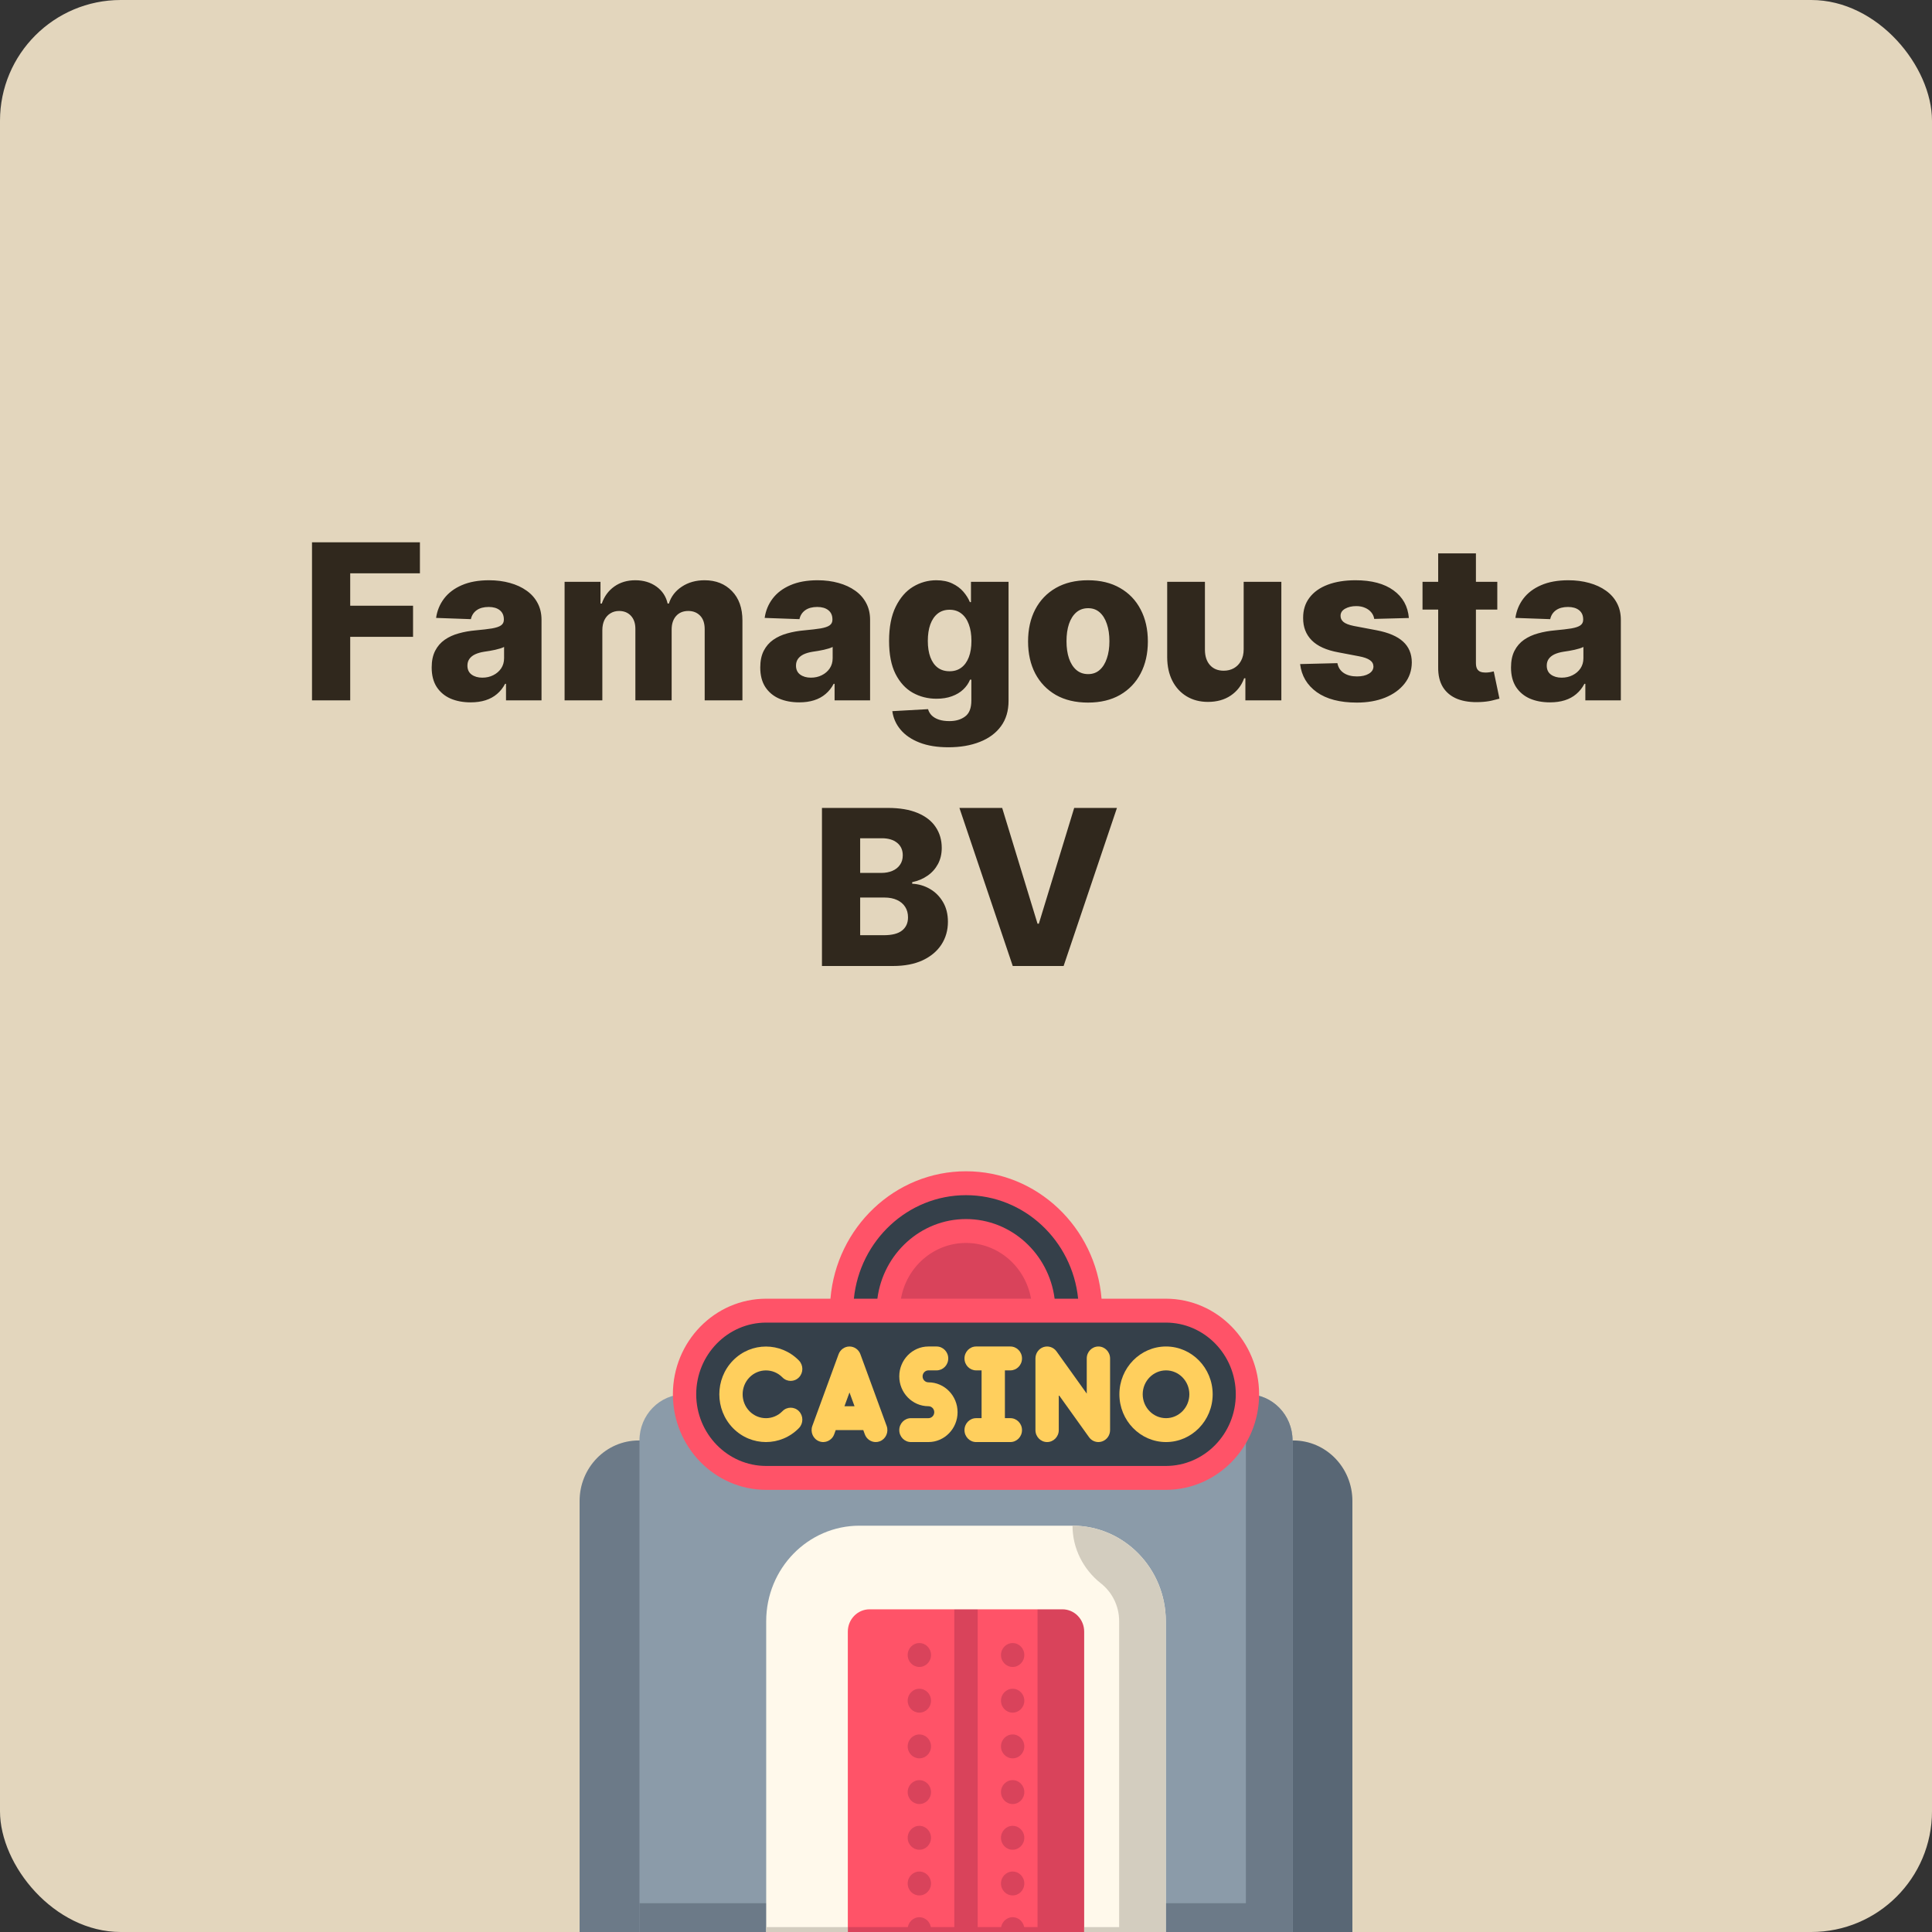 <?xml version="1.0" encoding="UTF-8"?>
<svg xmlns="http://www.w3.org/2000/svg" width="160" height="160" viewBox="0 0 160 160" fill="none">
  <rect x="0" y="0" width="160" height="160" fill="#333333" stroke="none"/>
  <g clip-path="url(#clip0_162_2)">
    <rect width="160" height="160" rx="10" fill="#E3D6BD"></rect>
    <path d="M52.893 119.293C50.191 119.293 48 121.538 48 124.306V161.572H52.958H80V119.293H52.893Z" fill="#6C7A88"></path>
    <path d="M107.107 119.293H80V161.572H107.042H112V124.306C112 121.538 109.809 119.293 107.107 119.293Z" fill="#596775"></path>
    <path d="M103.308 115.468H56.692C54.63 115.468 52.958 117.181 52.958 119.293V161.572H107.042V119.293C107.042 117.181 105.37 115.468 103.308 115.468Z" fill="#8B9BA9"></path>
    <path d="M103.308 115.468H103.179V157.614H52.958V161.572H107.042V119.293C107.042 117.181 105.37 115.468 103.308 115.468Z" fill="#6C7A88"></path>
    <path d="M88.645 130.77H71.355C70.277 130.77 69.403 131.665 69.403 132.77V163.55H90.597V132.77C90.597 131.665 89.723 130.77 88.645 130.77Z" fill="#FF5368"></path>
    <path d="M76.137 147.424C75.603 147.424 75.171 147.867 75.171 148.413V148.415C75.171 148.961 75.603 149.403 76.137 149.403C76.67 149.403 77.103 148.96 77.103 148.413C77.103 147.867 76.67 147.424 76.137 147.424Z" fill="#D9435B"></path>
    <path d="M76.137 136.071C75.603 136.071 75.171 136.514 75.171 137.061V137.062C75.171 137.608 75.603 138.05 76.137 138.05C76.67 138.05 77.103 137.607 77.103 137.06C77.103 136.514 76.67 136.071 76.137 136.071Z" fill="#D9435B"></path>
    <path d="M76.137 143.64C75.603 143.64 75.171 144.083 75.171 144.629V144.63C75.171 145.177 75.603 145.619 76.137 145.619C76.67 145.619 77.103 145.175 77.103 144.629C77.103 144.082 76.67 143.64 76.137 143.64Z" fill="#D9435B"></path>
    <path d="M76.137 158.777C75.603 158.777 75.171 159.22 75.171 159.766V159.767C75.171 160.314 75.603 160.756 76.137 160.756C76.67 160.756 77.103 160.313 77.103 159.766C77.103 159.219 76.67 158.777 76.137 158.777Z" fill="#D9435B"></path>
    <path d="M76.137 151.208C75.603 151.208 75.171 151.651 75.171 152.198V152.199C75.171 152.746 75.603 153.188 76.137 153.188C76.67 153.188 77.103 152.744 77.103 152.198C77.103 151.651 76.67 151.208 76.137 151.208Z" fill="#D9435B"></path>
    <path d="M76.137 154.993C75.603 154.993 75.171 155.435 75.171 155.982V155.983C75.171 156.53 75.603 156.972 76.137 156.972C76.67 156.972 77.103 156.528 77.103 155.982C77.103 155.435 76.67 154.993 76.137 154.993Z" fill="#D9435B"></path>
    <path d="M76.137 139.855C75.603 139.855 75.171 140.298 75.171 140.845V140.846C75.171 141.393 75.603 141.835 76.137 141.835C76.67 141.835 77.103 141.391 77.103 140.845C77.103 140.298 76.67 139.855 76.137 139.855Z" fill="#D9435B"></path>
    <path d="M83.863 139.855C83.33 139.855 82.897 140.298 82.897 140.845C82.897 141.391 83.33 141.834 83.863 141.834C84.397 141.834 84.829 141.391 84.829 140.845V140.844C84.829 140.297 84.397 139.855 83.863 139.855Z" fill="#D9435B"></path>
    <path d="M83.863 136.071C83.33 136.071 82.897 136.514 82.897 137.061C82.897 137.607 83.33 138.05 83.863 138.05C84.397 138.05 84.829 137.607 84.829 137.061V137.059C84.829 136.513 84.397 136.071 83.863 136.071Z" fill="#D9435B"></path>
    <path d="M83.863 158.776C83.33 158.776 82.897 159.219 82.897 159.766C82.897 160.313 83.33 160.755 83.863 160.755C84.397 160.755 84.829 160.313 84.829 159.766V159.765C84.829 159.218 84.397 158.776 83.863 158.776Z" fill="#D9435B"></path>
    <path d="M83.863 143.639C83.33 143.639 82.897 144.083 82.897 144.629C82.897 145.176 83.33 145.619 83.863 145.619C84.397 145.619 84.829 145.176 84.829 144.629V144.628C84.829 144.081 84.397 143.639 83.863 143.639Z" fill="#D9435B"></path>
    <path d="M83.863 147.423C83.33 147.423 82.897 147.867 82.897 148.413C82.897 148.96 83.33 149.403 83.863 149.403C84.397 149.403 84.829 148.96 84.829 148.413V148.412C84.829 147.866 84.397 147.423 83.863 147.423Z" fill="#D9435B"></path>
    <path d="M83.863 154.992C83.33 154.992 82.897 155.435 82.897 155.982C82.897 156.528 83.33 156.971 83.863 156.971C84.397 156.971 84.829 156.528 84.829 155.982V155.981C84.829 155.434 84.397 154.992 83.863 154.992Z" fill="#D9435B"></path>
    <path d="M83.863 151.208C83.33 151.208 82.897 151.651 82.897 152.198C82.897 152.744 83.33 153.187 83.863 153.187C84.397 153.187 84.829 152.744 84.829 152.198V152.196C84.829 151.65 84.397 151.208 83.863 151.208Z" fill="#D9435B"></path>
    <path d="M85.924 131.166V159.593H80.966V131.166H79.034V159.593H69.403V163.55H79.034H80.966H90.597V131.166H85.924Z" fill="#D9435B"></path>
    <path d="M63.453 163.55V134.266C63.453 129.894 66.912 126.351 71.179 126.351H88.821C93.088 126.351 96.547 129.894 96.547 134.266V163.55H89.787V135.123C89.787 134.103 88.98 133.276 87.984 133.276H72.016C71.02 133.276 70.213 134.103 70.213 135.123V163.55H63.453Z" fill="#FFF9EB"></path>
    <path d="M70.213 159.593H63.453V163.55H70.213V159.593Z" fill="#D3CDBF"></path>
    <path d="M92.684 134.266V159.593H89.787V163.55H96.547V134.266C96.547 129.894 93.088 126.351 88.821 126.351C88.821 128.234 89.713 129.979 91.171 131.126C92.09 131.851 92.684 132.988 92.684 134.266Z" fill="#D3CDBF"></path>
    <path d="M96.547 108.542H90.299C90.229 102.773 85.646 97.989 80 97.989C74.353 97.989 69.771 102.773 69.701 108.542H63.453C59.734 108.542 56.692 111.659 56.692 115.468C56.692 119.277 59.734 122.393 63.453 122.393H96.547C100.266 122.393 103.308 119.277 103.308 115.468C103.308 111.659 100.266 108.542 96.547 108.542Z" fill="#35404A"></path>
    <path d="M64.799 114.071C65.175 114.457 65.787 114.457 66.164 114.07C66.541 113.684 66.541 113.058 66.164 112.672C64.658 111.129 62.207 111.129 60.701 112.672C59.195 114.215 59.195 116.725 60.701 118.268C61.454 119.039 62.444 119.425 63.433 119.425C64.422 119.425 65.411 119.039 66.164 118.268C66.541 117.881 66.541 117.255 66.164 116.869C65.787 116.482 65.175 116.482 64.798 116.869C64.045 117.64 62.82 117.64 62.067 116.869C61.314 116.097 61.314 114.842 62.067 114.071C62.82 113.299 64.045 113.299 64.799 114.071Z" fill="#FFCF5D"></path>
    <path d="M71.255 112.153C71.114 111.767 70.753 111.511 70.351 111.511C69.949 111.511 69.588 111.767 69.447 112.153L67.274 118.088C67.087 118.6 67.34 119.17 67.839 119.362C68.339 119.553 68.895 119.294 69.083 118.783L69.21 118.435H71.493L71.62 118.783C71.765 119.18 72.133 119.425 72.524 119.425C72.637 119.425 72.751 119.405 72.863 119.362C73.362 119.17 73.615 118.6 73.428 118.088L71.255 112.153ZM69.934 116.457L70.351 115.317L70.768 116.457H69.934Z" fill="#FFCF5D"></path>
    <path d="M76.888 114.479C76.622 114.479 76.405 114.257 76.405 113.984C76.405 113.711 76.622 113.489 76.888 113.489H77.564C78.098 113.489 78.53 113.047 78.53 112.5C78.53 111.954 78.097 111.511 77.564 111.511H76.888C75.557 111.511 74.474 112.62 74.474 113.984C74.474 115.348 75.557 116.457 76.888 116.457C77.155 116.457 77.371 116.679 77.371 116.952C77.371 117.224 77.155 117.447 76.888 117.447H75.44C74.906 117.447 74.474 117.889 74.474 118.436C74.474 118.982 74.906 119.425 75.44 119.425H76.888C78.219 119.425 79.302 118.315 79.302 116.952C79.302 115.588 78.219 114.479 76.888 114.479Z" fill="#FFCF5D"></path>
    <path d="M83.672 113.489C84.206 113.489 84.638 113.047 84.638 112.5C84.638 111.954 84.206 111.511 83.672 111.511H80.84C80.306 111.511 79.874 111.954 79.874 112.5C79.874 113.047 80.306 113.489 80.84 113.489H81.29V117.446H80.84C80.306 117.446 79.874 117.889 79.874 118.435C79.874 118.982 80.306 119.425 80.84 119.425H83.672C84.206 119.425 84.638 118.982 84.638 118.435C84.638 117.889 84.206 117.446 83.672 117.446H83.222V113.489H83.672Z" fill="#FFCF5D"></path>
    <path d="M90.966 111.511C90.433 111.511 90 111.954 90 112.5V115.414L87.496 111.915C87.249 111.571 86.813 111.427 86.416 111.56C86.02 111.693 85.751 112.073 85.751 112.5V118.436C85.751 118.982 86.184 119.425 86.717 119.425C87.25 119.425 87.683 118.982 87.683 118.436V115.522L90.187 119.02C90.372 119.28 90.664 119.425 90.966 119.425C91.066 119.425 91.167 119.409 91.266 119.375C91.663 119.242 91.932 118.863 91.932 118.435V112.5C91.931 111.954 91.499 111.511 90.966 111.511Z" fill="#FFCF5D"></path>
    <path d="M96.565 111.511C94.436 111.511 92.703 113.286 92.703 115.468C92.703 117.65 94.436 119.425 96.565 119.425C98.695 119.425 100.428 117.65 100.428 115.468C100.428 113.286 98.695 111.511 96.565 111.511ZM96.565 117.446C95.5 117.446 94.634 116.559 94.634 115.468C94.634 114.377 95.501 113.489 96.565 113.489C97.63 113.489 98.497 114.377 98.497 115.468C98.497 116.559 97.63 117.446 96.565 117.446Z" fill="#FFCF5D"></path>
    <path d="M80 101.947C76.45 101.947 73.561 104.905 73.561 108.542H86.439C86.439 104.906 83.55 101.947 80 101.947Z" fill="#D9435B"></path>
    <path d="M96.547 107.553H91.226C90.734 101.65 85.888 97 80 97C74.112 97 69.266 101.65 68.774 107.553H63.453C59.192 107.553 55.726 111.104 55.726 115.468C55.726 119.832 59.192 123.383 63.453 123.383H96.547C100.808 123.383 104.274 119.832 104.274 115.468C104.274 111.104 100.808 107.553 96.547 107.553ZM80 98.979C84.822 98.979 88.801 102.743 89.286 107.553H87.339C86.864 103.837 83.755 100.957 80 100.957C76.245 100.957 73.136 103.837 72.661 107.553H70.714C71.199 102.743 75.178 98.979 80 98.979ZM85.386 107.553H74.614C75.072 104.932 77.312 102.936 80 102.936C82.688 102.936 84.928 104.932 85.386 107.553ZM96.547 121.404H63.453C60.258 121.404 57.658 118.741 57.658 115.468C57.658 112.195 60.258 109.532 63.453 109.532H96.547C99.743 109.532 102.342 112.195 102.342 115.468C102.342 118.741 99.743 121.404 96.547 121.404Z" fill="#FF5368"></path>
    <path d="M25.839 58V44.909H34.776V47.479H29.003V50.163H34.207V52.739H29.003V58H25.839ZM38.978 58.166C38.352 58.166 37.796 58.062 37.31 57.853C36.828 57.64 36.447 57.32 36.166 56.894C35.889 56.464 35.75 55.925 35.75 55.277C35.75 54.731 35.846 54.271 36.038 53.896C36.23 53.521 36.494 53.217 36.831 52.982C37.167 52.748 37.555 52.571 37.994 52.452C38.433 52.328 38.901 52.245 39.4 52.202C39.958 52.151 40.408 52.098 40.749 52.043C41.09 51.983 41.337 51.9 41.49 51.793C41.648 51.682 41.727 51.527 41.727 51.327V51.295C41.727 50.967 41.614 50.713 41.388 50.534C41.162 50.355 40.858 50.266 40.474 50.266C40.061 50.266 39.728 50.355 39.477 50.534C39.225 50.713 39.066 50.96 38.997 51.276L36.115 51.173C36.2 50.577 36.419 50.044 36.773 49.575C37.131 49.102 37.621 48.731 38.243 48.463C38.87 48.19 39.622 48.054 40.5 48.054C41.126 48.054 41.703 48.129 42.232 48.278C42.76 48.423 43.22 48.636 43.612 48.917C44.005 49.194 44.307 49.535 44.52 49.94C44.737 50.344 44.846 50.807 44.846 51.327V58H41.906V56.632H41.829C41.654 56.965 41.431 57.246 41.158 57.476C40.889 57.706 40.572 57.879 40.206 57.994C39.843 58.109 39.434 58.166 38.978 58.166ZM39.943 56.121C40.28 56.121 40.583 56.053 40.851 55.916C41.124 55.78 41.341 55.592 41.503 55.354C41.665 55.111 41.746 54.83 41.746 54.51V53.577C41.657 53.624 41.548 53.666 41.42 53.705C41.296 53.743 41.16 53.779 41.011 53.813C40.862 53.847 40.708 53.877 40.551 53.903C40.393 53.928 40.242 53.952 40.097 53.973C39.803 54.02 39.551 54.092 39.343 54.19C39.138 54.288 38.98 54.416 38.87 54.574C38.763 54.727 38.71 54.91 38.71 55.124C38.71 55.447 38.825 55.695 39.055 55.865C39.289 56.035 39.586 56.121 39.943 56.121ZM46.757 58V48.182H49.73V49.984H49.838C50.043 49.388 50.388 48.917 50.874 48.572C51.36 48.227 51.939 48.054 52.612 48.054C53.294 48.054 53.878 48.229 54.364 48.578C54.85 48.928 55.159 49.396 55.291 49.984H55.393C55.576 49.401 55.934 48.934 56.467 48.584C57 48.231 57.628 48.054 58.352 48.054C59.282 48.054 60.036 48.352 60.615 48.949C61.195 49.541 61.485 50.355 61.485 51.391V58H58.359V52.106C58.359 51.617 58.233 51.244 57.982 50.988C57.73 50.728 57.404 50.598 57.004 50.598C56.573 50.598 56.235 50.739 55.987 51.02C55.745 51.297 55.623 51.67 55.623 52.139V58H52.619V52.075C52.619 51.619 52.495 51.258 52.248 50.994C52.001 50.73 51.675 50.598 51.27 50.598C50.997 50.598 50.757 50.664 50.548 50.796C50.339 50.924 50.175 51.107 50.056 51.346C49.941 51.584 49.883 51.866 49.883 52.19V58H46.757ZM66.189 58.166C65.563 58.166 65.007 58.062 64.521 57.853C64.039 57.64 63.658 57.32 63.377 56.894C63.1 56.464 62.961 55.925 62.961 55.277C62.961 54.731 63.057 54.271 63.249 53.896C63.441 53.521 63.705 53.217 64.041 52.982C64.378 52.748 64.766 52.571 65.205 52.452C65.644 52.328 66.112 52.245 66.611 52.202C67.169 52.151 67.619 52.098 67.96 52.043C68.301 51.983 68.548 51.9 68.701 51.793C68.859 51.682 68.938 51.527 68.938 51.327V51.295C68.938 50.967 68.825 50.713 68.599 50.534C68.373 50.355 68.068 50.266 67.685 50.266C67.272 50.266 66.939 50.355 66.688 50.534C66.436 50.713 66.276 50.96 66.208 51.276L63.326 51.173C63.411 50.577 63.63 50.044 63.984 49.575C64.342 49.102 64.832 48.731 65.454 48.463C66.081 48.19 66.833 48.054 67.71 48.054C68.337 48.054 68.914 48.129 69.443 48.278C69.971 48.423 70.431 48.636 70.823 48.917C71.216 49.194 71.518 49.535 71.731 49.94C71.948 50.344 72.057 50.807 72.057 51.327V58H69.117V56.632H69.04C68.865 56.965 68.642 57.246 68.369 57.476C68.1 57.706 67.783 57.879 67.416 57.994C67.054 58.109 66.645 58.166 66.189 58.166ZM67.154 56.121C67.491 56.121 67.794 56.053 68.062 55.916C68.335 55.78 68.552 55.592 68.714 55.354C68.876 55.111 68.957 54.83 68.957 54.51V53.577C68.868 53.624 68.759 53.666 68.631 53.705C68.507 53.743 68.371 53.779 68.222 53.813C68.073 53.847 67.919 53.877 67.762 53.903C67.604 53.928 67.453 53.952 67.308 53.973C67.014 54.02 66.762 54.092 66.553 54.19C66.349 54.288 66.191 54.416 66.081 54.574C65.974 54.727 65.921 54.91 65.921 55.124C65.921 55.447 66.036 55.695 66.266 55.865C66.5 56.035 66.796 56.121 67.154 56.121ZM78.545 61.886C77.612 61.886 76.813 61.756 76.148 61.496C75.483 61.236 74.961 60.881 74.582 60.429C74.203 59.977 73.975 59.466 73.898 58.895L76.858 58.729C76.913 58.929 77.015 59.104 77.164 59.253C77.318 59.402 77.516 59.517 77.759 59.598C78.006 59.679 78.296 59.719 78.628 59.719C79.152 59.719 79.585 59.592 79.926 59.336C80.271 59.084 80.443 58.644 80.443 58.013V56.287H80.335C80.211 56.59 80.024 56.86 79.772 57.099C79.521 57.337 79.208 57.525 78.833 57.661C78.462 57.798 78.036 57.866 77.554 57.866C76.838 57.866 76.182 57.7 75.585 57.367C74.993 57.031 74.518 56.511 74.16 55.807C73.806 55.1 73.629 54.19 73.629 53.078C73.629 51.932 73.813 50.988 74.179 50.246C74.546 49.501 75.025 48.949 75.618 48.591C76.214 48.233 76.855 48.054 77.541 48.054C78.057 48.054 78.498 48.144 78.865 48.322C79.235 48.497 79.54 48.723 79.779 49C80.017 49.277 80.198 49.565 80.322 49.863H80.412V48.182H83.524V58.038C83.524 58.869 83.316 59.57 82.898 60.141C82.48 60.712 81.897 61.145 81.147 61.439C80.397 61.737 79.529 61.886 78.545 61.886ZM78.641 55.59C79.02 55.59 79.344 55.49 79.612 55.29C79.881 55.09 80.088 54.802 80.233 54.427C80.377 54.052 80.45 53.602 80.45 53.078C80.45 52.545 80.377 52.087 80.233 51.704C80.092 51.316 79.885 51.018 79.612 50.809C79.344 50.6 79.02 50.496 78.641 50.496C78.253 50.496 77.925 50.602 77.656 50.815C77.388 51.028 77.183 51.329 77.043 51.717C76.906 52.1 76.838 52.554 76.838 53.078C76.838 53.602 76.909 54.052 77.049 54.427C77.19 54.802 77.392 55.09 77.656 55.29C77.925 55.49 78.253 55.59 78.641 55.59ZM90.1 58.185C89.069 58.185 88.183 57.974 87.441 57.553C86.704 57.126 86.135 56.534 85.734 55.776C85.338 55.013 85.14 54.129 85.14 53.123C85.14 52.113 85.338 51.229 85.734 50.47C86.135 49.707 86.704 49.115 87.441 48.693C88.183 48.267 89.069 48.054 90.1 48.054C91.132 48.054 92.016 48.267 92.753 48.693C93.494 49.115 94.063 49.707 94.46 50.47C94.86 51.229 95.061 52.113 95.061 53.123C95.061 54.129 94.86 55.013 94.46 55.776C94.063 56.534 93.494 57.126 92.753 57.553C92.016 57.974 91.132 58.185 90.1 58.185ZM90.119 55.827C90.494 55.827 90.812 55.712 91.072 55.481C91.332 55.251 91.53 54.932 91.666 54.523C91.807 54.114 91.877 53.641 91.877 53.104C91.877 52.558 91.807 52.081 91.666 51.672C91.53 51.263 91.332 50.943 91.072 50.713C90.812 50.483 90.494 50.368 90.119 50.368C89.732 50.368 89.403 50.483 89.135 50.713C88.871 50.943 88.668 51.263 88.528 51.672C88.391 52.081 88.323 52.558 88.323 53.104C88.323 53.641 88.391 54.114 88.528 54.523C88.668 54.932 88.871 55.251 89.135 55.481C89.403 55.712 89.732 55.827 90.119 55.827ZM102.996 53.762V48.182H106.116V58H103.137V56.172H103.035C102.817 56.773 102.446 57.25 101.922 57.604C101.402 57.953 100.774 58.128 100.037 58.128C99.368 58.128 98.78 57.974 98.272 57.668C97.765 57.361 97.371 56.932 97.09 56.383C96.809 55.829 96.666 55.181 96.662 54.44V48.182H99.787V53.826C99.792 54.359 99.932 54.778 100.209 55.085C100.486 55.392 100.863 55.545 101.341 55.545C101.652 55.545 101.931 55.477 102.178 55.341C102.429 55.2 102.628 54.998 102.772 54.734C102.922 54.465 102.996 54.141 102.996 53.762ZM116.677 51.18L113.807 51.256C113.777 51.052 113.696 50.871 113.564 50.713C113.432 50.551 113.259 50.425 113.046 50.336C112.837 50.242 112.594 50.195 112.317 50.195C111.955 50.195 111.646 50.268 111.391 50.413C111.139 50.557 111.016 50.754 111.02 51.001C111.016 51.193 111.092 51.359 111.25 51.499C111.412 51.64 111.699 51.753 112.113 51.838L114.005 52.196C114.985 52.383 115.714 52.695 116.191 53.129C116.672 53.564 116.915 54.139 116.92 54.855C116.915 55.528 116.715 56.114 116.319 56.613C115.927 57.111 115.39 57.499 114.708 57.776C114.026 58.049 113.246 58.185 112.369 58.185C110.967 58.185 109.861 57.898 109.051 57.322C108.246 56.743 107.785 55.967 107.67 54.996L110.758 54.919C110.826 55.277 111.003 55.55 111.288 55.737C111.574 55.925 111.938 56.019 112.381 56.019C112.782 56.019 113.108 55.944 113.359 55.795C113.611 55.646 113.739 55.447 113.743 55.2C113.739 54.979 113.641 54.802 113.449 54.67C113.257 54.533 112.957 54.427 112.547 54.35L110.834 54.024C109.85 53.845 109.117 53.515 108.636 53.033C108.154 52.548 107.915 51.93 107.92 51.18C107.915 50.523 108.09 49.963 108.444 49.499C108.797 49.03 109.3 48.672 109.952 48.425C110.604 48.178 111.373 48.054 112.26 48.054C113.589 48.054 114.638 48.333 115.405 48.891C116.172 49.445 116.596 50.208 116.677 51.18ZM124 48.182V50.483H117.807V48.182H124ZM119.104 45.83H122.23V54.913C122.23 55.104 122.26 55.26 122.319 55.379C122.383 55.494 122.475 55.577 122.594 55.629C122.714 55.675 122.856 55.699 123.022 55.699C123.142 55.699 123.267 55.688 123.4 55.667C123.536 55.641 123.638 55.62 123.706 55.603L124.179 57.859C124.03 57.902 123.819 57.955 123.547 58.019C123.278 58.083 122.956 58.124 122.581 58.141C121.848 58.175 121.22 58.09 120.696 57.885C120.176 57.676 119.777 57.352 119.5 56.913C119.228 56.474 119.096 55.923 119.104 55.258V45.83ZM128.363 58.166C127.737 58.166 127.18 58.062 126.695 57.853C126.213 57.64 125.832 57.32 125.551 56.894C125.274 56.464 125.135 55.925 125.135 55.277C125.135 54.731 125.231 54.271 125.423 53.896C125.614 53.521 125.879 53.217 126.215 52.982C126.552 52.748 126.94 52.571 127.379 52.452C127.818 52.328 128.286 52.245 128.785 52.202C129.343 52.151 129.793 52.098 130.134 52.043C130.475 51.983 130.722 51.9 130.875 51.793C131.033 51.682 131.112 51.527 131.112 51.327V51.295C131.112 50.967 130.999 50.713 130.773 50.534C130.547 50.355 130.242 50.266 129.859 50.266C129.445 50.266 129.113 50.355 128.862 50.534C128.61 50.713 128.45 50.96 128.382 51.276L125.499 51.173C125.585 50.577 125.804 50.044 126.158 49.575C126.516 49.102 127.006 48.731 127.628 48.463C128.254 48.19 129.006 48.054 129.884 48.054C130.511 48.054 131.088 48.129 131.617 48.278C132.145 48.423 132.605 48.636 132.997 48.917C133.389 49.194 133.692 49.535 133.905 49.94C134.122 50.344 134.231 50.807 134.231 51.327V58H131.291V56.632H131.214C131.039 56.965 130.815 57.246 130.543 57.476C130.274 57.706 129.957 57.879 129.59 57.994C129.228 58.109 128.819 58.166 128.363 58.166ZM129.328 56.121C129.665 56.121 129.967 56.053 130.236 55.916C130.509 55.78 130.726 55.592 130.888 55.354C131.05 55.111 131.131 54.83 131.131 54.51V53.577C131.041 53.624 130.933 53.666 130.805 53.705C130.681 53.743 130.545 53.779 130.396 53.813C130.247 53.847 130.093 53.877 129.935 53.903C129.778 53.928 129.627 53.952 129.482 53.973C129.188 54.02 128.936 54.092 128.727 54.19C128.523 54.288 128.365 54.416 128.254 54.574C128.148 54.727 128.095 54.91 128.095 55.124C128.095 55.447 128.21 55.695 128.44 55.865C128.674 56.035 128.97 56.121 129.328 56.121ZM68.071 80V66.909H73.53C74.51 66.909 75.33 67.048 75.991 67.325C76.655 67.602 77.154 67.989 77.486 68.488C77.823 68.987 77.991 69.564 77.991 70.22C77.991 70.719 77.887 71.164 77.678 71.556C77.469 71.944 77.182 72.266 76.815 72.521C76.449 72.777 76.025 72.956 75.543 73.058V73.186C76.072 73.212 76.559 73.354 77.007 73.614C77.459 73.874 77.821 74.237 78.094 74.701C78.366 75.161 78.503 75.707 78.503 76.337C78.503 77.04 78.324 77.669 77.966 78.223C77.608 78.773 77.09 79.207 76.412 79.527C75.735 79.842 74.912 80 73.945 80H68.071ZM71.235 77.45H73.191C73.877 77.45 74.382 77.32 74.706 77.06C75.034 76.8 75.198 76.438 75.198 75.973C75.198 75.636 75.119 75.347 74.962 75.104C74.804 74.856 74.58 74.667 74.29 74.535C74.001 74.398 73.653 74.33 73.248 74.33H71.235V77.45ZM71.235 72.291H72.986C73.332 72.291 73.638 72.234 73.907 72.119C74.175 72.004 74.384 71.837 74.533 71.62C74.687 71.403 74.763 71.141 74.763 70.834C74.763 70.395 74.608 70.05 74.297 69.798C73.986 69.547 73.566 69.421 73.037 69.421H71.235V72.291ZM82.996 66.909L85.924 76.497H86.032L88.96 66.909H92.501L88.084 80H83.872L79.455 66.909H82.996Z" fill="#30281D"></path>
  </g>
  <defs>
    <clipPath id="clip0_162_2">
      <rect width="160" height="160" rx="10" fill="white"></rect>
    </clipPath>
  </defs>
</svg>
